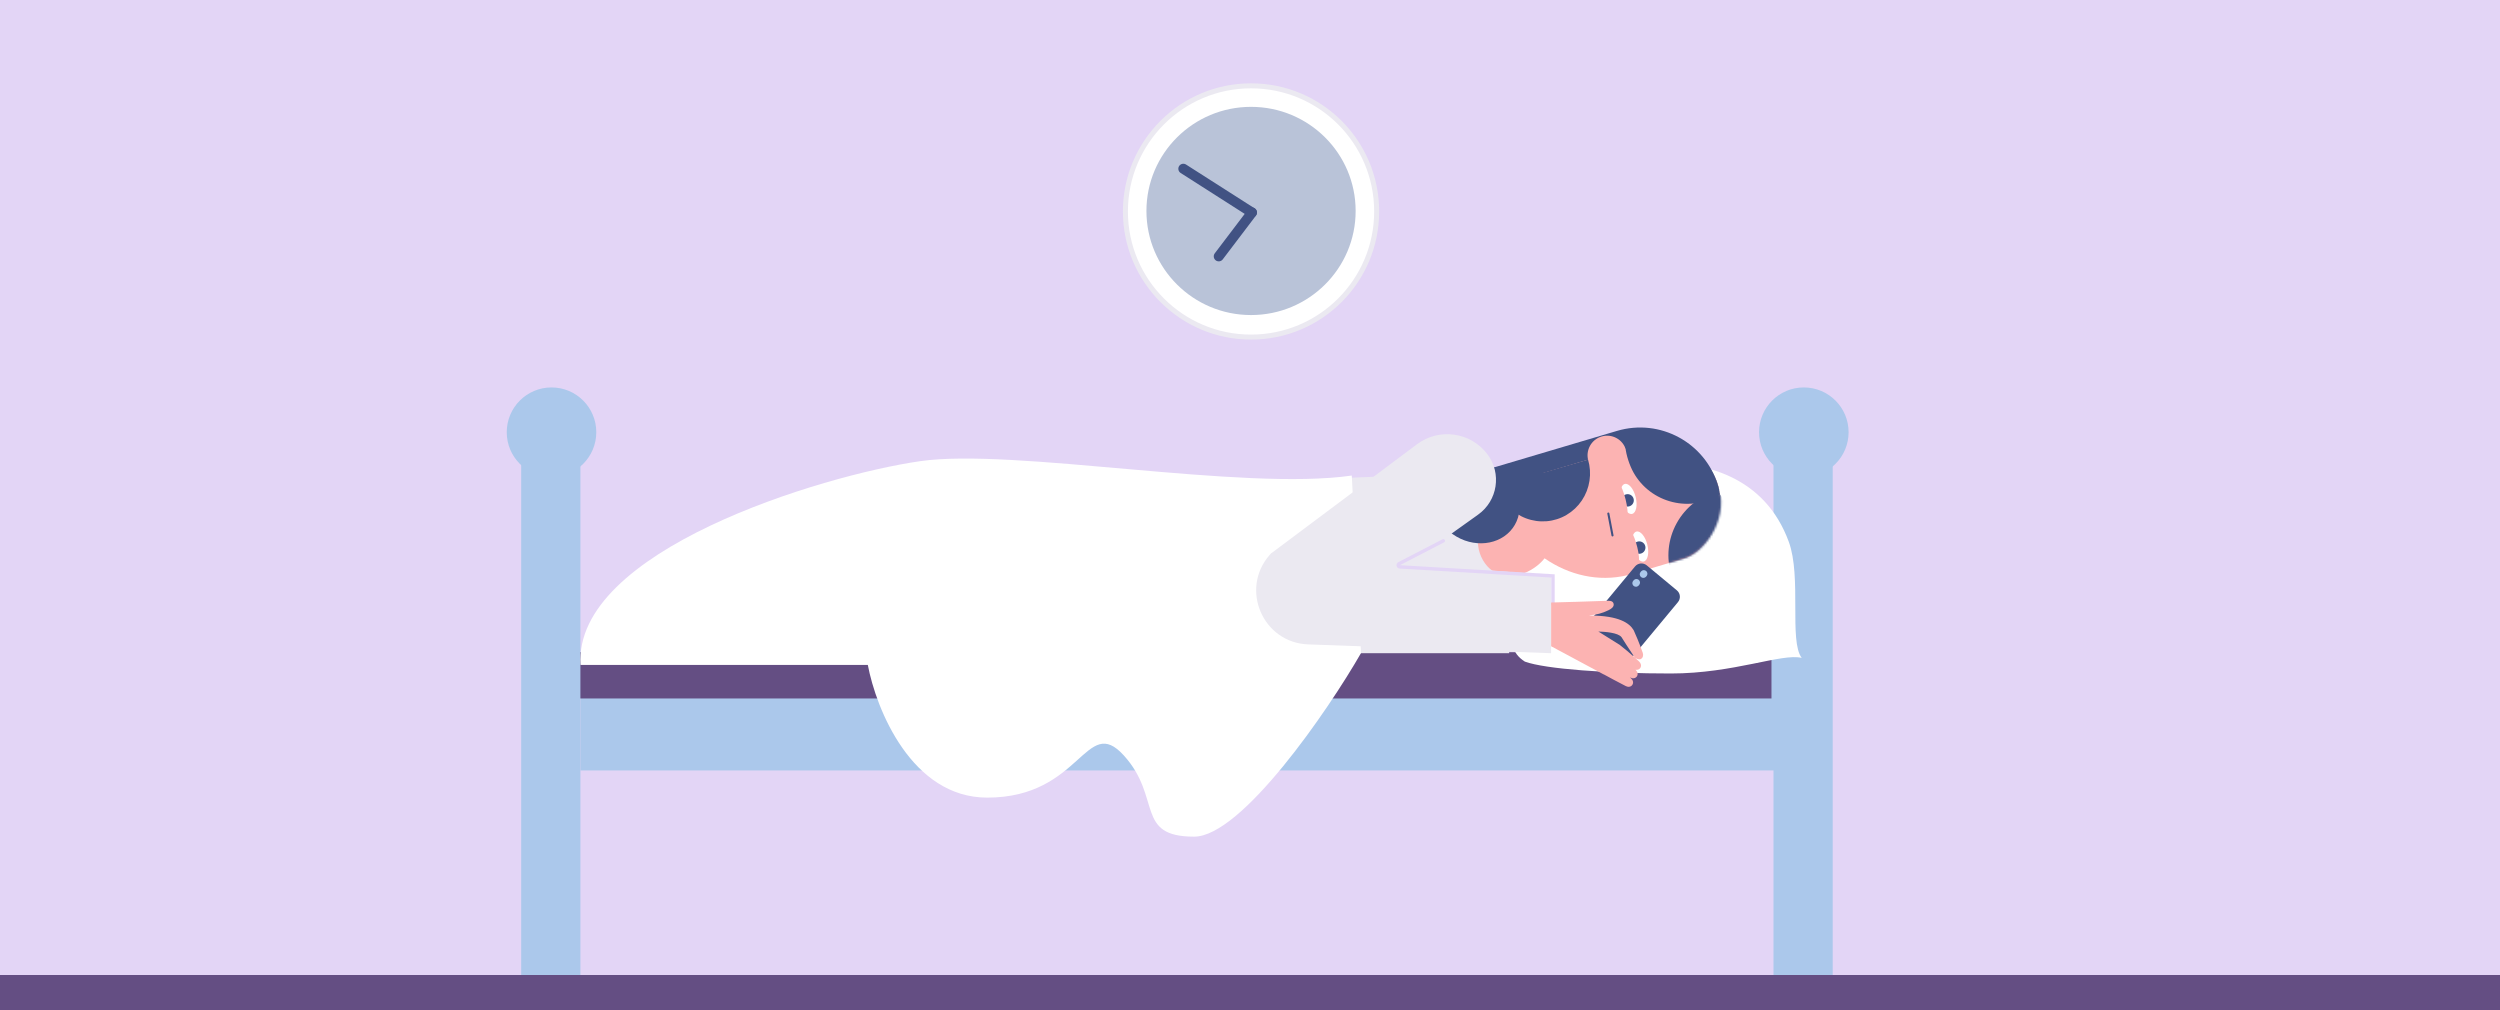 <?xml version="1.0" encoding="UTF-8"?>
<svg xmlns="http://www.w3.org/2000/svg" width="1200" height="485" viewBox="0 0 1200 485" fill="none">
  <rect x="0" y="0" width="1200" height="485" fill="#808080" stroke="none"/>
  <g clip-path="url(#clip0_1672_1051)">
    <rect width="1200" height="485" fill="#E3D5F6"></rect>
    <rect x="278.605" y="313.875" width="586.51" height="55.936" fill="#ABC8EB"></rect>
    <rect x="277.785" y="313.055" width="572.526" height="22.21" fill="#644E83"></rect>
    <rect x="278.594" y="210.93" width="259.301" height="28.426" transform="rotate(90 278.594 210.93)" fill="#ABC8EB"></rect>
    <rect x="879.699" y="210.93" width="259.301" height="28.426" transform="rotate(90 879.699 210.93)" fill="#ABC8EB"></rect>
    <path d="M864.82 315.785C858.686 307.751 864.82 277.029 858.632 260.092C835.846 197.731 743.334 227.196 727.864 242.666C725.529 249.994 722.262 268.103 727.864 281.913C733.466 295.723 718.201 308.782 731.935 317.576C741.757 321.168 772.125 323.278 801.96 323.278C832.25 323.278 855.266 313.45 864.82 315.785Z" fill="white"></path>
    <path d="M850.59 281.648C828.312 285.296 812.429 297.282 807.272 302.819" stroke="white" stroke-width="2.677" stroke-linecap="round"></path>
    <path d="M603.779 313.539C587.804 313.539 575.646 299.206 578.25 283.445L586.797 231.728L717.487 226.528L724.42 313.539L603.779 313.539Z" fill="#EBE9F1"></path>
    <path d="M441.655 221.365C486.261 214.9 596.503 235.89 648.849 228.263L653.297 313.462C637.561 340.939 595.945 401.593 573.165 401.593C544.69 401.593 557.803 382.858 539.444 362.624C521.085 342.391 519.212 382.858 473.876 382.858C437.608 382.858 420.548 340.393 416.551 319.16H278.672C275.116 264.404 394.053 228.263 441.655 221.365Z" fill="white"></path>
    <path d="M716.684 224.492L776.16 206.829C796.818 200.693 818.539 212.467 824.674 233.125L825.237 235.019L734.669 260.653L716.684 224.492Z" fill="#415283"></path>
    <path d="M783.543 275.461L808.009 268.195C818.266 265.449 828.864 248.563 824.614 232.7C821.277 220.246 800.727 209.504 791.327 212.022L717.449 233.963L717.61 234.504C726.734 265.229 756.254 283.566 783.543 275.461Z" fill="#FCB3B2"></path>
    <path d="M774.098 227.545C779.074 226.068 781.909 220.836 780.432 215.861C778.954 210.886 773.723 208.05 768.747 209.528C763.772 211.005 760.936 216.237 762.414 221.212C763.891 226.187 769.123 229.023 774.098 227.545Z" fill="#FCB3B2"></path>
    <path d="M734.844 273.559C726.246 278.523 716.766 277.461 711.802 268.863C706.839 260.266 709.784 249.272 718.382 244.308C726.98 239.344 737.973 242.29 742.937 250.888C747.901 259.485 743.441 268.595 734.844 273.559Z" fill="#FCB3B2"></path>
    <path d="M762.271 220.612C763.237 223.915 763.471 227.389 762.954 230.781C762.437 234.174 761.183 237.402 759.283 240.231C757.383 243.061 754.883 245.422 751.964 247.144C749.045 248.866 745.78 249.907 742.404 250.19C739.029 250.474 735.626 249.994 732.442 248.785C729.258 247.576 726.372 245.668 723.992 243.198C721.612 240.728 719.798 237.759 718.68 234.504C717.561 231.248 717.167 227.788 717.526 224.373L740.309 227.036L762.271 220.612Z" fill="#415283"></path>
    <path d="M814.749 241.438C810.757 242.087 806.677 241.926 802.76 240.964C798.843 240.002 795.172 238.26 791.972 235.845C788.772 233.431 786.112 230.394 784.154 226.923C782.197 223.451 780.574 218.546 780.181 214.587L793.689 210.413L810.07 212.67C810.07 212.67 816.389 219.723 820.291 224.368C824.883 229.835 825.527 237.247 825.527 237.247C825.527 237.247 818.74 240.789 814.749 241.438Z" fill="#415283"></path>
    <mask id="mask0_1672_1051" style="mask-type:alpha" maskUnits="userSpaceOnUse" x="718" y="216" width="109" height="62">
      <path d="M783.54 275.462L808.005 268.196C818.255 265.424 829.192 249.677 825.363 235.234C822.357 223.894 802.221 214.549 792.828 217.09L718.95 239.031L719.096 239.523C727.398 267.476 756.25 283.567 783.54 275.462Z" fill="#FCB3B2"></path>
    </mask>
    <g mask="url(#mask0_1672_1051)">
      <path d="M813.227 241.258C809.794 243.94 806.937 247.286 804.833 251.088C802.729 254.89 801.421 259.068 800.991 263.365C800.561 267.663 801.017 271.988 802.331 276.076C803.646 280.163 806.339 285.035 809.183 288.241L822.365 280.609L832.561 266C832.561 266 831.604 255.843 830.783 249.359C829.817 241.728 824.425 235.797 824.425 235.797C824.425 235.797 816.659 238.575 813.227 241.258Z" fill="#415283"></path>
    </g>
    <ellipse cx="708.641" cy="241.247" rx="18.9" ry="21.339" transform="rotate(-60 708.641 241.247)" fill="#415283"></ellipse>
    <path d="M778.197 240.327C777.226 236.355 777.993 232.755 779.91 232.287C781.828 231.818 784.169 234.657 785.14 238.629C786.111 242.601 785.344 246.2 783.427 246.669C781.509 247.138 779.168 244.298 778.197 240.327Z" fill="white"></path>
    <path d="M778.358 240.879C777.967 239.281 778.945 237.668 780.543 237.277C782.141 236.886 783.753 237.866 784.144 239.465C784.535 241.063 783.556 242.676 781.958 243.067C780.361 243.457 778.748 242.478 778.358 240.879Z" fill="#415283"></path>
    <path d="M783.783 263.178C782.812 259.207 783.579 255.607 785.496 255.138C787.414 254.669 789.755 257.509 790.726 261.481C791.697 265.452 790.93 269.052 789.013 269.521C787.095 269.989 784.754 267.15 783.783 263.178Z" fill="white"></path>
    <path d="M785.598 260.129C787.093 259.443 788.861 260.1 789.547 261.596C790.233 263.092 789.577 264.861 788.082 265.547C786.587 266.233 784.819 265.576 784.133 264.08C783.447 262.584 784.103 260.815 785.598 260.129Z" fill="#415283"></path>
    <path d="M779.015 264.342C777.468 258.015 777.755 252.508 779.655 252.044C781.556 251.579 784.351 256.332 785.898 262.66C789.159 275.999 782.277 277.682 779.015 264.342Z" fill="#FCB3B2"></path>
    <path d="M780.312 239.808C781.862 246.146 781.56 251.645 779.672 252.107C777.784 252.569 774.972 247.799 773.43 241.491C772.565 237.956 772.278 234.668 772.525 232.38L776.941 231.3C778.186 233.224 779.448 236.274 780.312 239.808Z" fill="#FCB3B2"></path>
    <path d="M627.938 309.309C606.178 308.519 595.064 282.844 609.38 266.438L610.024 265.7L744.528 276.1L744.528 313.539L627.938 309.309Z" fill="#EBE9F1"></path>
    <path d="M680.177 213.225C690.84 205.249 705.946 207.399 713.961 218.034V218.034C720.889 227.226 718.875 240.322 709.505 247.009L635.029 300.158L610.026 265.702L680.177 213.225Z" fill="#EBE9F1"></path>
    <path d="M692.785 259.586L671.588 270.55C670.846 270.934 671.083 272.052 671.918 272.102L745.431 276.449V290.022" stroke="#E3D5F6" stroke-width="1.645" stroke-linecap="round"></path>
    <path d="M790.452 271.38L804.902 283.372C806.601 284.782 806.841 287.307 805.428 289.011L779.847 319.835C778.438 321.533 775.912 321.772 774.208 320.357L759.758 308.365C758.054 306.951 757.819 304.43 759.232 302.726L784.813 271.902C786.226 270.199 788.748 269.965 790.452 271.38Z" fill="#415283"></path>
    <rect x="787.516" y="270.891" width="23.804" height="44.554" rx="1.919" transform="rotate(39.491 787.516 270.891)" fill="#415283"></rect>
    <path d="M799.265 285.259L788.922 276.548C788.182 275.925 788.087 274.816 788.711 274.076L789.801 272.781L802.833 283.757L801.743 285.052C801.109 285.793 800.004 285.882 799.265 285.259Z" fill="#415283"></path>
    <path d="M798.046 282.713L792.707 278.217C792.618 278.141 792.601 278.005 792.681 277.909L793.043 277.48C793.118 277.39 793.255 277.373 793.351 277.453L798.689 281.949C798.778 282.024 798.796 282.161 798.715 282.257L798.353 282.686C798.272 282.771 798.135 282.788 798.046 282.713Z" fill="#415283"></path>
    <path d="M791.848 277.491C792.059 277.669 792.374 277.642 792.551 277.431C792.729 277.22 792.702 276.905 792.491 276.728C792.28 276.55 791.965 276.577 791.788 276.788C791.61 276.999 791.637 277.314 791.848 277.491Z" fill="#415283"></path>
    <ellipse cx="785.372" cy="279.782" rx="1.731" ry="1.904" transform="rotate(39.896 785.372 279.782)" fill="#ABC8EB"></ellipse>
    <ellipse cx="788.923" cy="275.532" rx="1.731" ry="1.904" transform="rotate(39.896 788.923 275.532)" fill="#ABC8EB"></ellipse>
    <path d="M744.541 289.208L755.494 288.9L755.495 288.911L762.353 288.684C765.55 288.59 766.176 288.534 772.012 288.364C773.593 288.323 774.546 288.978 774.575 290.21C774.604 291.443 773.249 292.325 772.138 292.874C769.047 294.396 766.335 295.079 762.876 295.356L763.136 295.464L763.229 295.461C777.298 295.483 782.159 299.232 784.029 302.299C784.115 302.436 784.189 302.573 784.264 302.722C785.281 304.969 786.667 308.145 788.514 313.343C788.925 314.504 788.653 315.781 787.555 316.353C786.778 316.763 785.467 316.201 784.799 315.711C785.291 316.149 786.251 317.036 786.78 317.531C787.68 318.373 788.025 319.63 787.325 320.642C786.792 321.404 785.904 321.655 785.037 321.486L785.109 321.553C786.033 322.372 786.4 323.628 785.712 324.651C785.025 325.675 783.703 325.823 782.614 325.254L782.318 325.101L782.917 325.64C783.841 326.458 784.208 327.714 783.52 328.738C782.833 329.761 781.511 329.91 780.422 329.341C775.532 326.815 772.191 325.006 770.034 323.821C769.881 323.768 769.727 323.703 769.585 323.627L755.76 316.22C755.665 316.177 755.582 316.121 755.498 316.066L744.54 310.204L744.541 289.208ZM784.545 315.406C781.473 310.842 779.642 307.924 778.328 305.839C776.686 303.683 770.457 303.226 767.219 303.135L777.533 309.588L777.533 309.6C777.747 309.732 777.951 309.9 778.131 310.08C779.732 311.342 781.849 313.052 784.799 315.711C784.703 315.622 784.618 315.508 784.545 315.406Z" fill="#FCB3B2"></path>
    <circle cx="264.727" cy="207.462" r="21.493" fill="#ABC8EB"></circle>
    <circle cx="865.833" cy="207.462" r="21.493" fill="#ABC8EB"></circle>
    <rect x="-64" y="468" width="1327" height="17" fill="#644E83"></rect>
    <circle cx="600.5" cy="101.5" r="60.299" fill="white" stroke="#EBE9F1" stroke-width="2.402"></circle>
    <ellipse cx="600.498" cy="101.258" rx="50.209" ry="49.969" fill="#B9C3D8"></ellipse>
    <path d="M600.972 102.002L585 123.055" stroke="#415283" stroke-width="4.805" stroke-linecap="round"></path>
    <path d="M600.894 102.008L584.447 91.504L568 81" stroke="#415283" stroke-width="4.805" stroke-linecap="round"></path>
    <path d="M772 246.5L774 257" stroke="#415283" stroke-linecap="round"></path>
  </g>
  <defs>
    <clipPath id="clip0_1672_1051">
      <rect width="1200" height="485" fill="white"></rect>
    </clipPath>
  </defs>
</svg>
